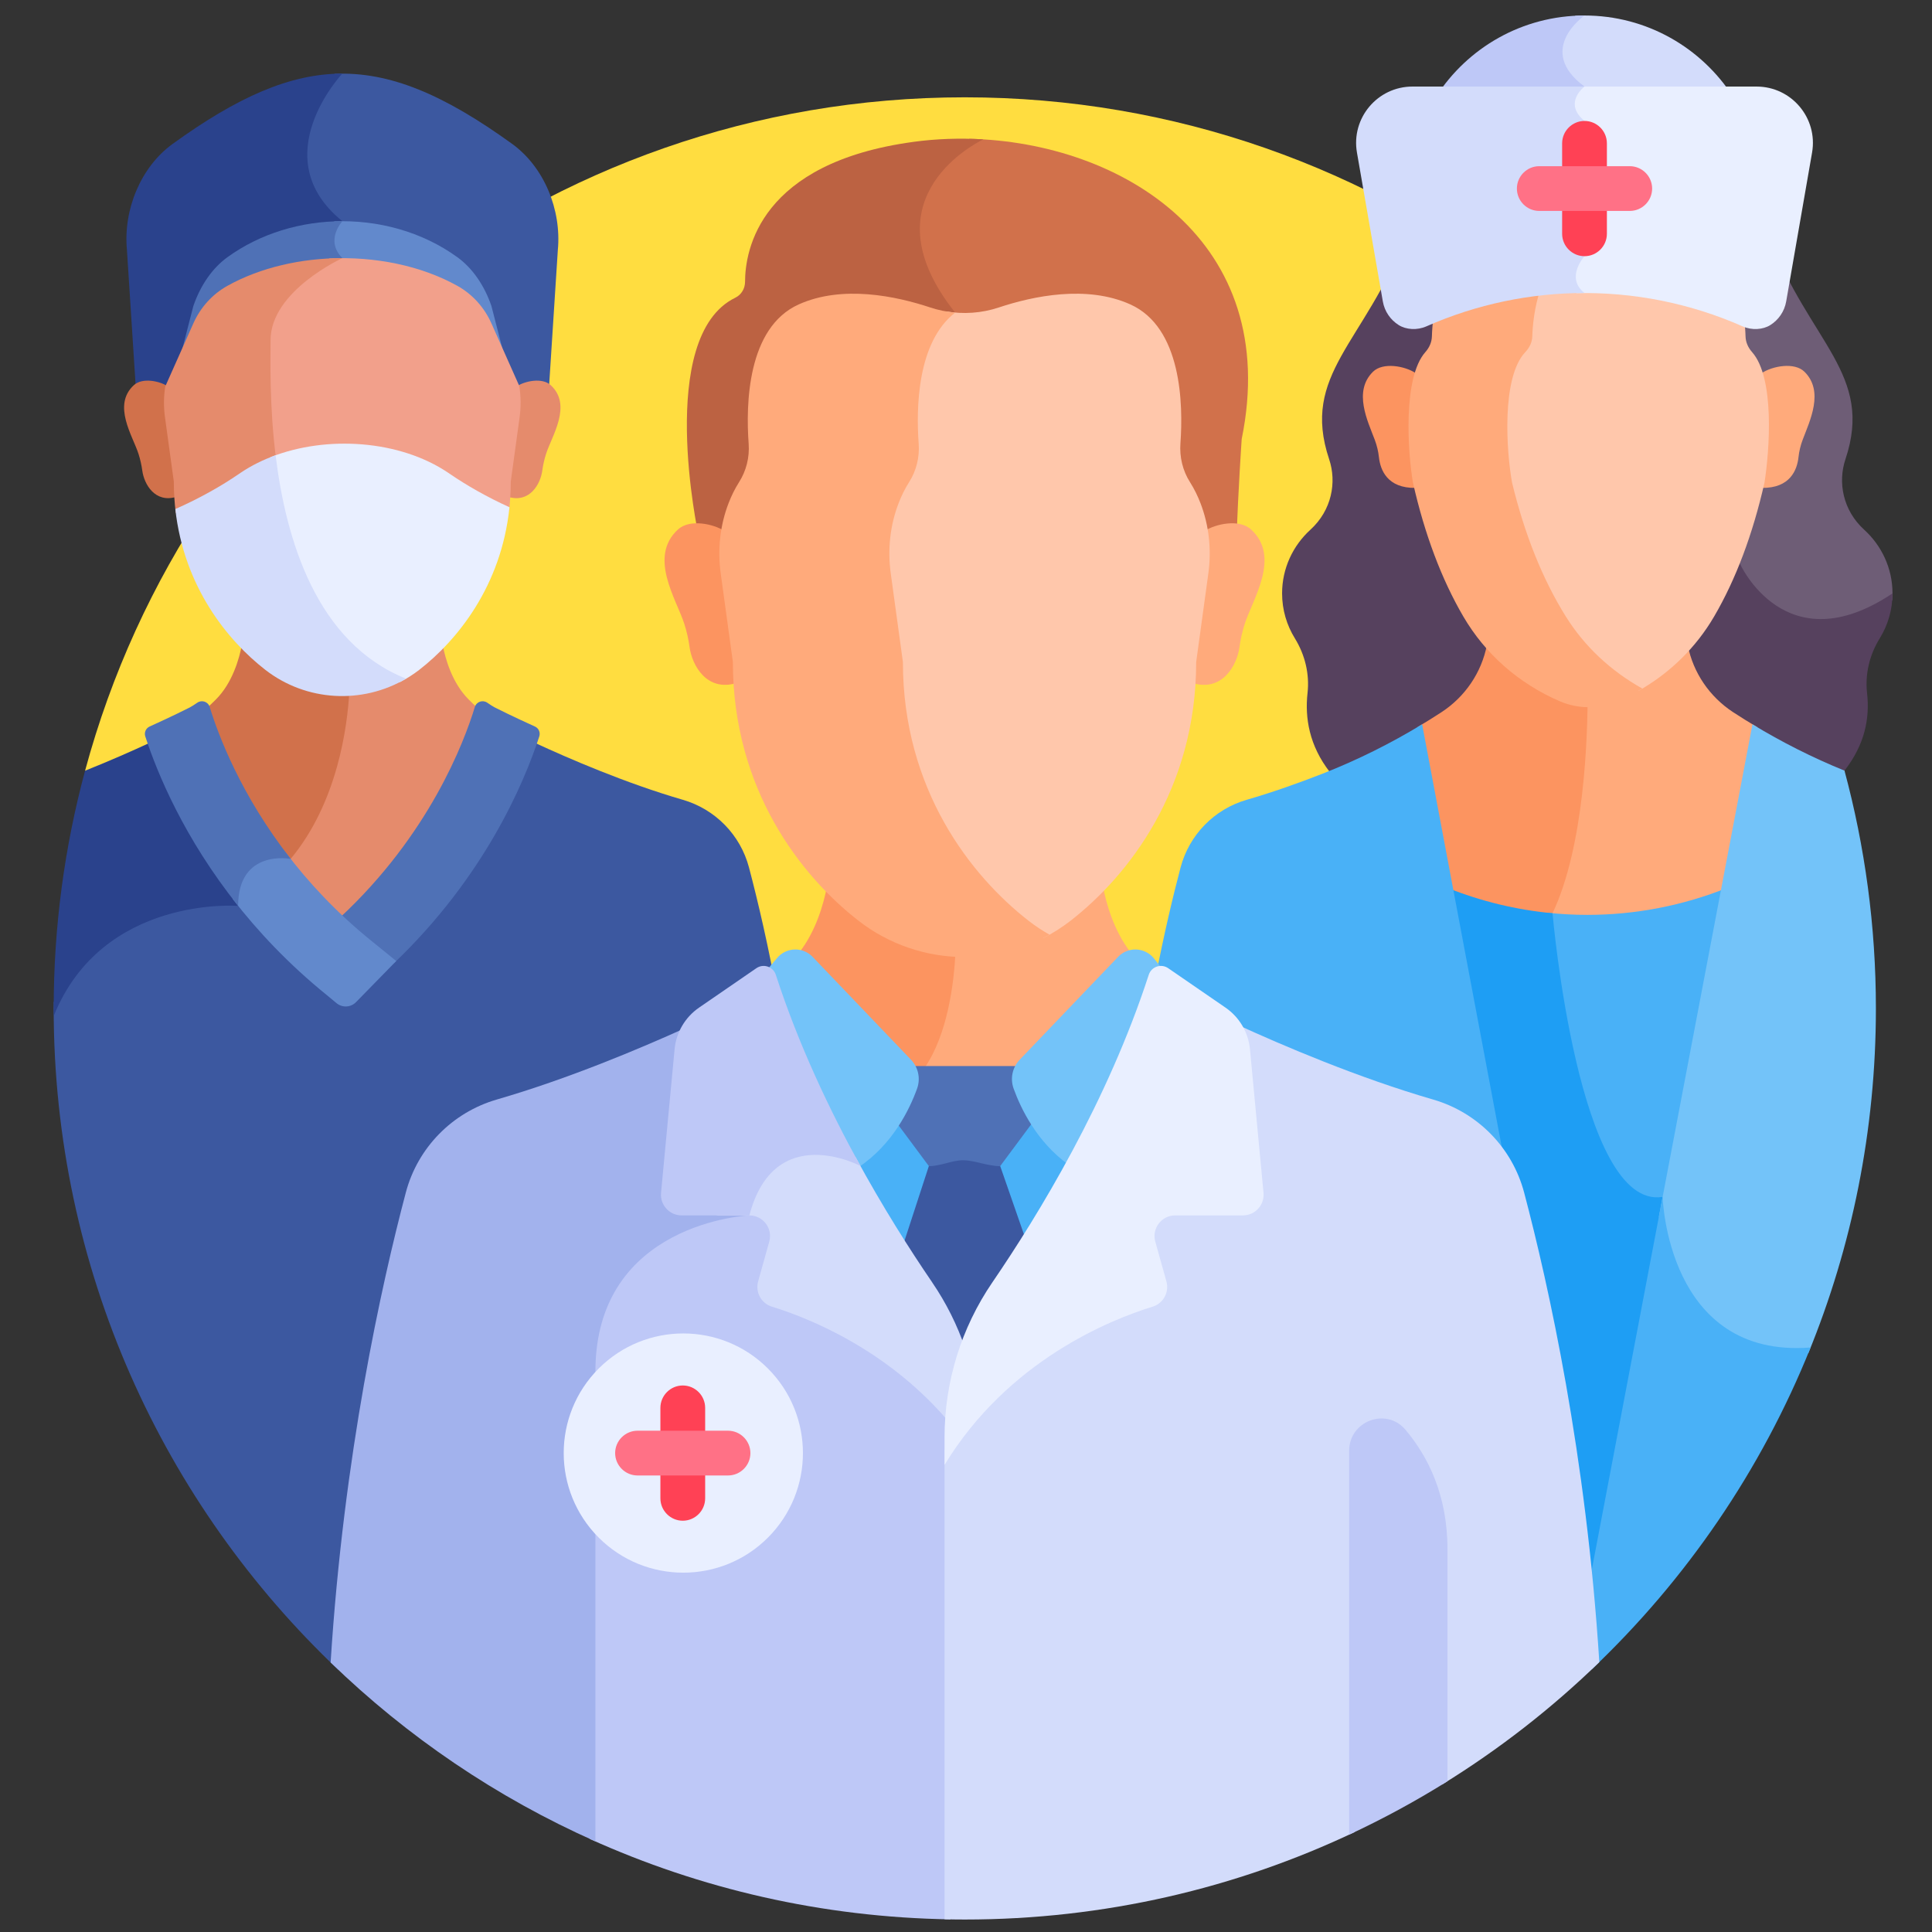 <?xml version="1.0" encoding="UTF-8"?>
<svg id="Layer_2" data-name="Layer 2" xmlns="http://www.w3.org/2000/svg" version="1.1" viewBox="0 0 2500 2500">
  <rect x="0" y="0" width="2500" height="2500" fill="#333333" stroke="none"/>
  <defs>
    <style>
      .cls-1 {
        fill: #1e9ef4;
      }

      .cls-1, .cls-2, .cls-3, .cls-4, .cls-5, .cls-6, .cls-7, .cls-8, .cls-9, .cls-10, .cls-11, .cls-12, .cls-13, .cls-14, .cls-15, .cls-16, .cls-17, .cls-18, .cls-19, .cls-20, .cls-21, .cls-22, .cls-23 {
        stroke-width: 0px;
      }

      .cls-2 {
        fill: #3c58a0;
      }

      .cls-3 {
        fill: #bec8f7;
      }

      .cls-4 {
        fill: #bc6242;
      }

      .cls-5 {
        fill: #e9efff;
      }

      .cls-6 {
        fill: #e58b6c;
      }

      .cls-7 {
        fill: #d3dcfb;
      }

      .cls-8 {
        fill: #ff4155;
      }

      .cls-9 {
        fill: #ff7186;
      }

      .cls-10 {
        fill: #fc9460;
      }

      .cls-11 {
        fill: #4f71b6;
      }

      .cls-12 {
        fill: #a2b2ed;
      }

      .cls-13 {
        fill: #6e5d76;
      }

      .cls-14 {
        fill: #6289cc;
      }

      .cls-15 {
        fill: #ffaa7b;
      }

      .cls-16 {
        fill: #56415e;
      }

      .cls-17 {
        fill: #f2a08b;
      }

      .cls-18 {
        fill: #ffdd40;
      }

      .cls-19 {
        fill: #d1714b;
      }

      .cls-20 {
        fill: #73c3f9;
      }

      .cls-21 {
        fill: #2a428c;
      }

      .cls-22 {
        fill: #49b1f7;
      }

      .cls-23 {
        fill: #ffc7ab;
      }
    </style>
  </defs>
  <path class="cls-18" d="M110.09,997.29s247.03,578.17,1136.27,578.17,1140.39-578.27,1140.39-578.27C2251.41,495.3,1793.1,125.92,1248.43,125.92S245.4,495.35,110.09,997.29h0Z"/>
  <path class="cls-19" d="M1254.68,179.6c-7.32,3.43-156.65,75.76-37.94,224.89,1.94,2.44,3.82,5.01,5.65,7.69,23.27,4.33,47.37,2.83,70.01-4.7,44.25-14.72,113.63-29.45,170.2-4,66.57,29.96,58.95,119.55,55.27,170.26-1.28,17.63,2.91,35.32,12.44,50.27,5.63,8.83,10.09,32.59,13.63,41.83,4.4,11.49,17.14,23.36,19.08,35.41,10.22-4.95,24.83-10.35,37.32-8.58,1.53-53.01,6.42-124.57,6.42-124.57,52.37-256.53-154.99-383.88-352.08-388.5h0Z"/>
  <path class="cls-4" d="M1181.88,183.59c-198.81,27.09-217.71,139.81-217.79,181.16-.02,8.67-4.82,16.71-12.62,20.5-103.42,50.31-47.66,307.17-47.66,307.17,10.38.69,21.25,4.9,29.36,8.83,1.99-12.36,5.23-24.52,9.8-36.28,3.49-8.96,17.45-32.41,22.9-40.97,9.46-14.84,13.77-32.34,12.48-49.84-3.72-50.58-11.53-140.65,55.24-170.69,56.56-25.45,125.95-10.71,170.2,4,12.76,4.24,26,6.49,39.28,6.97-2.28-3.49-4.62-6.86-7.09-9.96-113.88-143.07,18.95-215.47,36.4-224.14-30.55-1.85-61.05-.77-90.5,3.24h0Z"/>
  <path class="cls-15" d="M1427.11,1146.43c-14.06,14.37-28.3,26.93-42.1,37.65-39.06,30.34-87.27,46.81-136.92,46.81-7.1,0-14.17-.38-21.19-1.04-1.93,41.95-10.03,107.81-40.08,151.96-.28.41-.64.82-.94,1.22h135.77c1.69-4.29,4.16-8.31,7.46-11.77l127.31-133.1c2.08-2.18,4.42-3.94,6.89-5.37-22.28-28.48-32.07-64.61-36.19-86.36h0Z"/>
  <path class="cls-10" d="M1196.44,1381.8c29.89-43.9,38.06-109.27,40.05-151.25-45.52-2.36-89.31-18.51-125.33-46.48-13.48-10.47-27.38-22.71-41.12-36.67-4.21,21.74-13.97,56.99-35.71,85,2.72,1.48,5.27,3.38,7.55,5.76l127.31,133.1c3.31,3.46,5.77,7.48,7.47,11.77h18.83c.31-.4.67-.81.95-1.22h0Z"/>
  <path class="cls-22" d="M1321.63,1409.79h-144.97c-9.41,25.69-29.71,67.11-68.8,95.99,34.59,63.28,69.47,117.91,97.84,159.43,16.24,23.77,29.44,49.28,39.49,75.92,10.06-26.64,23.24-52.15,39.48-75.92,29.02-42.46,64.83-98.64,100.19-163.74-35.47-28.57-54.28-67.24-63.23-91.68h0Z"/>
  <path class="cls-11" d="M1319.17,1408.69c-3.52-9.74-2.69-20.34,1.99-29.23h-144.02c4.67,8.89,5.5,19.48,1.99,29.23-4.19,11.6-10.69,26.64-20.19,42.33l42.99,57.89h92.33l44.15-59.45c-8.99-15.13-15.2-29.55-19.24-40.77h0Z"/>
  <path class="cls-2" d="M662.61,186.11c-87.93-63.51-158.25-93.71-229.51-90.6-12.51,15.01-45.96,60.32-42.45,111.91,2.04,30.08,16.31,56.91,42.45,79.86-1.48,2.26-2.87,4.82-4.07,7.59,57.6-2.98,116.24,12.42,162.88,46.25,19.34,14.03,34.78,36.21,44.01,63.16l12,46.65,25.53,57.33c8.07-5.47,24.86-10.14,36.85-5.5v-.02s11.55-179.41,11.55-179.41c4.87-51.71-17.65-107.17-59.25-137.22Z"/>
  <path class="cls-21" d="M294.19,341.14c41.35-29.99,92.07-45.47,143.13-46.55,2.76-5.14,5.74-8.34,5.74-8.34-102.07-82.55-.31-190.8-.14-190.99-67.74.05-135.57,30.3-219.42,90.87-41.6,30.05-64.12,85.51-59.25,137.22l11.54,179.41v.02c12-4.64,28.8.03,36.86,5.5l25.52-57.33,12-46.64c9.24-26.96,24.68-49.14,44.02-63.17Z"/>
  <path class="cls-14" d="M635.93,396.06c-9.23-26.96-24.66-49.13-44.01-63.17-45.79-33.21-103.14-48.69-159.71-46.42.3.27.59.55.9.82-7,10.66-12.28,27.77-1.36,44.31-4.14,2.18-9.56,5.2-15.67,8.98,61.64-4.76,125.64,6.82,175.84,34.82,19.34,10.79,34.78,27.85,44.01,48.59l17.02,38.21-17.02-66.14Z"/>
  <path class="cls-11" d="M294.19,375.41c39.88-22.25,88.54-34.15,137.81-35.7,6.75-3.71,11.06-5.67,11.06-5.67-23.17-23.17,0-47.78,0-47.79-52.98,0-105.97,15.54-148.87,46.65-19.34,14.03-34.78,36.21-44.01,63.17l-17.02,66.15,17.01-38.21c9.24-20.74,24.67-37.8,44.02-48.59Z"/>
  <path class="cls-6" d="M712.62,498.39c-11.26-10.32-33.7-5.09-43.4,1.23,2.13,13.23,2.25,26.77.41,40.14l-11.45,83.37c0,6.72-.21,13.31-.6,19.79,27.91,8.42,41.78-16.64,44.11-33.83,1.01-7.4,2.65-14.7,4.93-21.82,7.43-23.19,34.21-63.02,6-88.88Z"/>
  <path class="cls-19" d="M173.21,498.39c11.27-10.32,33.7-5.09,43.4,1.23-2.12,13.23-2.25,26.77-.41,40.14l11.45,83.37c0,6.72.21,13.31.6,19.79-27.91,8.42-41.78-16.64-44.11-33.83-1.01-7.4-2.65-14.7-4.93-21.82-7.43-23.19-34.21-63.02-6-88.88Z"/>
  <path class="cls-17" d="M671.89,499.26l-27.1-60.85-8.86-19.91c-9.23-20.74-24.66-37.79-44.01-48.59-47.37-26.43-107.04-38.22-165.41-35.46-26.8,14.95-83.62,52.89-83.62,105.91,0,2.91-.03,6.36-.06,10.3-.4,53.39,2.31,102.05,8.04,146.09,72.57-28.38,166.57-21.61,228.88,20.34.67.45,1.35.91,2.02,1.38,21.91,15.03,47.88,29.88,76.87,43.09,1.47-12.35,2.3-25.14,2.3-38.43l11.45-83.37c1.85-13.5,1.7-27.16-.49-40.5h0Z"/>
  <path class="cls-6" d="M311.61,617.09c13.85-9.32,29.27-16.9,45.66-22.75-8.95-69.39-7.17-129.96-7.17-153.98,0-64.04,92.95-106.33,92.95-106.33h0c-53,0-106,11.97-148.86,35.88-19.35,10.79-34.78,27.85-44.01,48.59l-8.86,19.9h0s-27.49,61.74-27.49,61.74c-2.05,13.06-2.18,26.4-.37,39.59l11.45,83.38c0,14.14.92,27.72,2.58,40.78,31.1-13.79,58.89-29.52,82.12-45.45.67-.45,1.34-.91,2.02-1.37h0Z"/>
  <path class="cls-6" d="M606.38,905.06c-21.35-21.35-30.15-52.71-33.62-70.81-10.11,10.3-20.35,19.33-30.26,27.03-27.93,21.69-62.3,33.61-97.76,34.01-2.58,43.69-14.89,137.91-71.61,208.4-1.77-.18-4.02-.35-6.6-.41,40.48,53.65,75.82,84.32,76.34,85.05.29-.41,124.93-111.15,174.24-272.75.01-.05.05-.09.06-.14-3.38-3.12-6.97-6.55-10.78-10.37h0Z"/>
  <path class="cls-19" d="M442.91,895.32c-36.11,0-71.18-11.98-99.59-34.05-9.92-7.7-20.15-16.73-30.26-27.03-3.47,18.1-12.27,49.46-33.62,70.81-3.82,3.82-7.41,7.25-10.79,10.37.01.05.05.09.07.14,24.79,81.25,66.98,148.09,103.63,195.29,2.38.25,3.8.51,3.8.51,60.77-73.06,73.38-171.47,75.88-216.35-3.04.17-6.08.29-9.13.29h0Z"/>
  <path class="cls-2" d="M969.19,1122.52c-11.15-42.23-43.7-75.45-85.65-87.61-73.72-21.38-148.28-53.7-191.4-73.68-59.31,172.46-181.29,279.37-183.53,282.47l.07.05-49.96,51.09c-5.75,5.87-15.19,6.36-21.51,1.13-3.5-4.26-68.97-50.05-135.56-136.2-.18,1.62-.39,3.22-.5,4.91-26.37-.56-114.81,2.46-182.24,64.69-20.41,18.84-36.85,41.36-49.38,67.34-.02,2.73-.07,5.45-.07,8.19,0,337.22,141.64,641.3,368.61,856.18,17.46-264.13,65.33-480.07,96.65-598.57,15.34-58.05,60.08-103.73,117.75-120.45,91.65-26.57,184.25-65.46,244.98-92.98l110.43-50.02c-13.08-73.4-27.37-133.71-38.69-176.54h0Z"/>
  <path class="cls-21" d="M308.14,1172.21c0-1.41.07-2.73.12-4.09-42.09-52.88-85.43-121.89-114.58-206.9-21.42,9.93-50.61,22.9-83.59,36.07-26.44,98.07-40.62,201.17-40.62,307.6,0,3.19.1,6.35.13,9.53,63.24-156.23,238.54-142.21,238.54-142.21Z"/>
  <path class="cls-11" d="M692.2,940.12c-29.92-13.53-48.91-23.2-48.91-23.2,0,0-4.36-1.74-12.75-7.61-5.83-4.08-13.98-1.35-16.06,5.46-14.17,46.45-59.41,165.33-174.32,272.35,12.45,11.86,25.7,23.6,39.88,35.1l29.77,24.12c116.85-111.68,168.07-232.29,188.03-293.45,1.66-5.08-.77-10.58-5.63-12.78h0Z"/>
  <path class="cls-5" d="M517.41,882.69c8.72-4.49,17.14-9.75,25.09-15.92,49.25-38.24,106.31-108.58,116.74-210.41-29.23-13.29-55.41-28.24-77.48-43.38-.67-.46-1.35-.92-2.02-1.38-62.5-42.07-156.88-48.76-229.54-20.09,19.06,154.27,75.03,251.85,167.21,291.17Z"/>
  <path class="cls-7" d="M343.33,866.77c53.03,41.18,125.59,44.77,182.12,11.41-115.85-46.29-155.46-179.65-168.82-289.09-16.15,5.82-31.35,13.31-45.01,22.51-.67.45-1.35.91-2.02,1.38-23.38,16.04-51.38,31.87-82.73,45.73,11.06,100.55,67.6,170.12,116.46,208.06h0Z"/>
  <path class="cls-13" d="M2043.13,328.92c-3.91,5.01-12.34,17.61-11.17,31.74.77,9.39,5.47,17.53,13.94,24.17,17.74,13.9,128.62,215.3,198.91,347.41,2.09,4.6,26.66,56.18,80.4,71.72,37.07,10.74,78.54,1.51,123.3-27.29.23-2.92.38-5.86.38-8.83,0-32.55-14.11-61.87-36.65-82.4-27.73-25.25-34.19-61.5-24.26-91.12,36.97-110.26-45.87-150.25-99.15-288.37-46.33-120.1-177.39-112.51-219.79-106.65-5,.69-10.04.95-15.08.87-3.61.06-7.22-.13-10.82-.46v129.21h0Z"/>
  <path class="cls-16" d="M2251.29,729.05s-175.54-330.01-200.94-349.91c-25.39-19.9,0-47.63,0-47.63v-131.41c-3.84-.06-7.67-.27-11.48-.8-42.4-5.87-173.47-13.46-219.79,106.65-53.28,138.12-136.12,178.11-99.15,288.37,9.93,29.62,3.46,65.86-24.26,91.12-22.54,20.53-36.65,49.85-36.65,82.4,0,21.28,6.03,41.17,16.5,58.13,13.13,21.27,19.19,46.12,16.42,70.84-3.58,31.92,2.14,67.98,29,102.44h333.01l332.8-2.05c26.86-34.46,32.79-68.47,29.21-100.38-2.77-24.71,3.29-49.57,16.42-70.84,10.47-16.96,16.5-36.86,16.5-58.13-139.04,93-197.58-38.79-197.58-38.79h0Z"/>
  <path class="cls-15" d="M2002.46,1178.64l-.84,1.77.17,1.94c.06.71.21,2.39.45,4.88,17.13,1.69,34.38,2.64,51.72,2.64,61.54,0,122.1-10.81,179.13-31.34l40.96-217.43c-10.63-6.32-21.16-12.83-31.52-19.62-30.35-19.88-51.67-51.08-58.6-86.69l-.11-.55c-10.11,10.3-20.35,19.33-30.26,27.03-28.42,22.06-63.48,34.05-99.59,34.05-2.28,0-4.55-.05-6.82-.14.07,58.12-4.28,198.26-44.68,283.46h0Z"/>
  <path class="cls-10" d="M2008.98,1181.73c41.18-86.85,45.52-227.75,45.41-286.41-.14,0-.29,0-.43,0-36.11,0-71.18-11.98-99.59-34.05-9.92-7.7-20.16-16.73-30.26-27.03-.03.18-.07.37-.11.55-6.93,35.61-28.25,66.82-58.6,86.69h0c-10.36,6.79-20.89,13.3-31.52,19.62l40.96,217.43c43.26,15.57,88.54,25.52,134.74,29.44-.4-4.04-.59-6.25-.59-6.25Z"/>
  <path class="cls-22" d="M2001.79,1182.35c1.05,12.15,26.6,298.27,107.64,361.38,10.98,8.55,22.62,12.86,34.71,12.86.18,0,.36,0,.53,0,.78,9.99,2.94,28.72,8.73,50.76l81.49-458.43c-57.11,22.87-118.49,34.92-180.94,34.92-17.54,0-34.98-.99-52.28-2.86l.12,1.37Z"/>
  <path class="cls-1" d="M2053.95,2045.07h21.64l81.07-456.08c-4.77-23.56-5.22-40.22-5.22-40.22-109.26,17.79-142.47-367.04-142.47-367.04-46.85-4.36-92.64-15.47-135.97-32.82l51.99,338.91c17.56,19.71,30.66,43.49,37.63,69.86,26.79,101.41,65.73,274.14,87.35,487.38h3.98Z"/>
  <path class="cls-20" d="M2217.08,1715.45c32.35,26.9,73.63,38.8,122.9,35.62,56.35-137.62,87.43-288.26,87.43-446.18,0-106.46-14.2-209.59-40.65-307.7-41.25-16.76-81.04-36.84-119.09-59.92l-121.01,636.77c5.12,35.47,21.05,100.35,70.43,141.41Z"/>
  <path class="cls-22" d="M2151.45,1548.77l-99.05,521.22c2.75,29.39,5.15,59.52,7.15,90.28,122.2-115.91,219.56-257.73,283.36-416.63-186.03,14.64-191.46-194.87-191.46-194.87h0Z"/>
  <path class="cls-22" d="M1511.63,1267.26l74.18,51.02c9.71,6.67,17.46,15.52,22.95,25.63,60.71,27.54,153.67,66.64,245.75,93.33,37.99,11.01,70.3,34.65,92.36,66.06l-106.62-566.03c-41.1,24.93-84.2,46.41-129,63.93-30.86,12.07-64.59,24.06-98.14,33.77-41.89,12.14-74.29,45.35-85.43,87.52-9.57,36.22-21.27,84.99-32.57,143.58,5.09-2.43,11.33-2.36,16.51,1.2h0Z"/>
  <path class="cls-7" d="M2014.61,66.47c-.24,16.44,8.12,31.93,24.86,46.13-2.66,3.14-5.49,7.35-7.24,12.35h210.17c-40.64-63.08-111.43-104.88-192.04-104.88-3.97,0-7.88.18-11.8.38-9.27,8.52-23.64,25.07-23.94,46.01h0Z"/>
  <path class="cls-3" d="M2050.35,20.08c-80.61,0-151.41,41.8-192.04,104.88h181.67c3.62-7.88,10.37-12.95,10.37-12.95-64.19-47.34,0-91.93,0-91.93Z"/>
  <path class="cls-10" d="M1830.16,624.25s-13.98-88.51,2.12-141.22c-14.61-9.74-42.85-14.5-55.56-2.08-26,25.42-6.95,63.81,2.17,88.06,2.8,7.44,4.61,14.98,5.42,22.52,1.78,16.39,10.66,40.38,47.51,39.82-.55-2.36-1.13-4.69-1.67-7.09h0Z"/>
  <path class="cls-15" d="M2334.85,480.94c-12.7-12.42-40.94-7.66-55.56,2.08,16.11,52.71,2.12,141.22,2.12,141.22-.54,2.4-1.12,4.73-1.67,7.09,36.85.56,45.74-23.43,47.51-39.82.82-7.55,2.62-15.08,5.42-22.52,9.11-24.25,28.17-62.63,2.17-88.06h0Z"/>
  <path class="cls-23" d="M2267.17,455.6c-5.31-5.98-8.23-12.98-8.45-20.22-.82-27.56-7.78-95.02-54.54-126.15-33.16-22.08-79.78-21.85-138.56.69-6.34,2.43-13.33,2.43-19.67,0-3.77-1.44-7.48-2.79-11.15-4.05-47.01,32.91-54.19,98.62-55.05,125.94-.24,7.4-3.42,14.54-9.21,20.64-31.9,33.69-24.91,132.12-17.47,172.64,16.48,68.18,40.36,127.64,70.95,176.71,23.53,37.75,56.29,69.08,95.95,92.29,40.96-23.19,74.56-56.08,98.12-96.4,28.07-48.04,49.98-106.26,65.14-173.15,6.56-41.71,13.55-135.57-16.06-168.93h0Z"/>
  <path class="cls-15" d="M2026.12,797.69c-29.96-48.05-53.34-106.27-69.48-173.03-7.29-39.68-14.13-136.06,17.11-169.05,5.67-5.98,8.79-12.97,9.02-20.22.88-27.56,8.31-95.02,58.19-126.16.39-.25.81-.45,1.21-.69-56.98-21.1-102.33-20.91-134.77.69-46.75,31.13-53.71,98.59-54.54,126.16-.22,7.24-3.14,14.23-8.45,20.22-29.28,32.99-22.86,129.37-16.03,169.05,15.12,66.76,37.04,124.98,65.12,173.03,28.5,48.78,71.67,86.72,124.83,109.72,23.81,10.3,51.11,10.3,74.92,0,11.12-4.81,21.77-10.31,31.97-16.39-41.17-22.99-75.04-54.76-99.09-93.34h0Z"/>
  <path class="cls-5" d="M2039.47,112.6c-4.14,4.9-8.75,12.37-8.94,21.45-.19,9.24,4.05,17.89,12.61,25.74v169.13c-3.91,5.01-12.34,17.61-11.17,31.74.57,6.92,3.29,13.16,8.06,18.62,73.17-1.49,146.59,12.84,214.98,43.06,11.95,5.28,26.17,4.33,35.73-1.66,10.59-6.64,18.32-17.56,20.59-30.62l33.49-192.62c7.75-44.6-26.58-85.42-71.85-85.42h-234.16c.24.2.43.4.66.6h0Z"/>
  <path class="cls-7" d="M2050.35,331.51v-175.02c-28.38-23.21,0-44.49,0-44.49h-222.61c-45.27,0-79.61,40.82-71.85,85.42l33.49,192.62c2.27,13.06,10,23.98,20.59,30.62,9.55,5.99,23.77,6.95,35.73,1.66,65.17-28.79,134.91-43.19,204.65-43.19-25.39-19.91,0-47.63,0-47.63h0Z"/>
  <path class="cls-8" d="M2050.35,331.51c-15.93,0-28.96-13.03-28.96-28.96v-117.09c0-15.93,13.03-28.96,28.96-28.96s28.96,13.03,28.96,28.96v117.09c0,15.93-13.03,28.96-28.96,28.96Z"/>
  <path class="cls-9" d="M2137.86,244c0,15.93-13.03,28.96-28.96,28.96h-117.09c-15.93,0-28.96-13.03-28.96-28.96s13.03-28.96,28.96-28.96h117.09c15.93,0,28.96,13.03,28.96,28.96Z"/>
  <path class="cls-14" d="M480.04,1217.03c-45.22-36.64-81.3-75.73-110.02-113.61-10.86-.71-31.37.09-47.47,13.35-12.62,10.39-19.73,26.09-21.27,46.67,32.11,41.47,72.01,84.02,121.57,124.18l12.6,10.45c7.47,6.2,18.44,5.63,25.23-1.31l52.05-53.23-32.69-26.5Z"/>
  <path class="cls-11" d="M376.15,1111.38c-64.78-82.79-93.94-161-104.8-196.61-2.08-6.81-10.23-9.54-16.06-5.46-8.39,5.88-12.75,7.61-12.75,7.61,0,0-18.99,9.67-48.91,23.2-4.87,2.2-7.3,7.7-5.64,12.78,15.58,47.72,50.19,131.65,120.15,219.3,0-74.04,68.01-60.81,68.01-60.81Z"/>
  <path class="cls-2" d="M1294.26,1508.91c-17.36,0-32.78-7.55-48.24-7.55-14.15,0-28.34,7.55-44.1,7.55l-32.82,100.69c12.94,20.43,25.29,39.06,36.6,55.61,16.24,23.77,29.44,49.28,39.49,75.92,10.06-26.64,23.24-52.15,39.48-75.92,12.8-18.73,26.93-40.15,41.75-63.8l-32.16-92.5Z"/>
  <path class="cls-20" d="M1382.03,1506.67c39.65-72.43,78.96-156.24,107.69-244.76,1.91-5.88,6.63-9.82,12.03-11.14l-8.61-10.66c-11.7-14.48-33.46-15.4-46.33-1.95l-127.31,133.1c-9.54,9.97-12.56,24.45-7.88,37.43,9.33,25.86,29.97,68.67,70.41,97.98h0Z"/>
  <path class="cls-20" d="M1000.66,1261.91c29.26,90.16,69.5,175.41,109.89,248.75,44.25-29.29,66.37-74.92,76.14-101.97,4.68-12.98,1.66-27.46-7.88-37.43l-127.31-133.1c-12.87-13.45-34.63-12.54-46.33,1.95l-11.06,13.09c2.95,2,5.33,4.95,6.55,8.7Z"/>
  <path class="cls-15" d="M1618.9,685.16c-15.49-14.19-46.33-7-59.66,1.69,2.92,18.19,3.09,36.81.56,55.19l-15.74,114.62c0,9.24-.29,18.31-.83,27.21,38.38,11.57,57.44-22.88,60.65-46.52,1.38-10.18,3.64-20.21,6.78-30,10.22-31.89,47.04-86.65,8.24-122.2h0Z"/>
  <path class="cls-10" d="M877.28,685.16c15.49-14.19,46.33-7,59.66,1.69-2.92,18.19-3.09,36.81-.56,55.19l15.74,114.62c0,9.24.29,18.31.83,27.21-38.38,11.57-57.44-22.88-60.65-46.52-1.38-10.18-3.64-20.21-6.78-30-10.21-31.89-47.03-86.65-8.24-122.2h0Z"/>
  <path class="cls-3" d="M1225.53,1828.56c-81.48-91.62-183.75-130.47-225-143.16-10.97-3.37-17.13-14.7-14.03-25.79l14.39-51.45c2.75-9.85.79-20.16-5.39-28.3-6.18-8.14-15.59-12.81-25.81-12.81h-14.66c-46.71,6.63-191.8,40.68-191.8,207.66v604.89c142.65,64.5,300.43,101.45,466.57,104.03v-687.35c-1.91,10.68-3.33,21.46-4.27,32.29Z"/>
  <path class="cls-12" d="M770.45,1774.7c0-193.37,199.23-202,199.23-202,.51-1.94,1.09-3.71,1.64-5.57-.55-.03-1.09-.1-1.64-.1h-87.68c-6.01,0-11.54-2.44-15.58-6.89s-5.96-10.18-5.39-16.16l17.52-185.73c.96-10.2,4.19-19.88,9.28-28.44-60.73,27.52-153.33,66.41-244.98,92.98-57.67,16.72-102.42,62.4-117.75,120.45-31.68,119.92-80.35,339.58-97.28,608.02,99.02,96.02,214.86,174.77,342.63,231.51,0-131.25,0-455.85,0-608.08h0Z"/>
  <circle class="cls-5" cx="884.21" cy="1880.26" r="154.78" transform="translate(-1070.56 1175.94) rotate(-45)"/>
  <path class="cls-7" d="M1206.23,1659.33c-28.7-42-64.15-97.62-99.13-162.07l-.06.67c-17.2-7.02-54.24-18.34-88.2-3.5-25.92,11.33-44.33,35.38-54.78,71.5-7.1.71-20.77,2.51-37.78,6.78h43.4c17.7,0,30.51,16.89,25.74,33.93l-14.39,51.45c-3.9,13.94,3.98,28.47,17.82,32.73,47.02,14.46,150.88,55.45,231.39,151.91,1.6-33.53,7.93-66.52,18.71-98.03-10.29-30.07-24.6-58.81-42.74-85.35Z"/>
  <path class="cls-3" d="M1113.37,1508.75v-.02c-40.2-72.79-80.35-157.6-109.47-247.35-3.42-10.55-16.01-14.84-25.15-8.55l-74.17,51.02c-18.02,12.39-29.61,32.13-31.67,53.9l-17.52,185.73c-1.48,15.69,10.86,29.24,26.62,29.24h87.68c32.29-123.48,143.69-63.97,143.69-63.97h0Z"/>
  <path class="cls-7" d="M1753.04,1877.19c0-17.7,11.72-28.29,22.68-32.31,10.74-3.93,26.18-3.43,37.35,9.77,34.99,41.37,52.73,91.72,52.73,149.66v305.03c73.65-45.37,141.97-98.56,203.71-158.5-16.95-268.25-65.59-487.73-97.26-607.59-15.34-58.04-60.08-103.72-117.75-120.44-96.84-28.08-194.73-69.9-254.98-97.54,6.83,9.62,11.16,20.93,12.3,33l17.52,185.73c.56,5.98-1.35,11.72-5.39,16.16s-9.58,6.89-15.58,6.89h-87.68c-10.22,0-19.63,4.67-25.81,12.81-6.18,8.14-8.14,18.46-5.39,28.3l14.39,51.45c3.1,11.09-3.06,22.41-14.03,25.79-51.88,15.95-178.03,65.8-261.94,190.77h-5.66v607.36c8.71.19,17.43.33,26.19.33,180.58,0,351.64-40.64,504.6-113.22v-493.45h0Z"/>
  <path class="cls-5" d="M1284.15,1659.33c59.96-87.74,149.36-234.75,202.33-397.95,3.42-10.55,16.01-14.84,25.15-8.55l74.17,51.02c18.02,12.39,29.61,32.13,31.66,53.9l17.52,185.73c1.48,15.69-10.86,29.24-26.62,29.24h-87.68c-17.7,0-30.51,16.89-25.74,33.93l14.39,51.45c3.9,13.94-3.98,28.47-17.82,32.73-54.84,16.87-187.03,69.75-269.27,204.71v-35.83c0-71.51,21.56-141.34,61.9-200.37h0Z"/>
  <path class="cls-23" d="M1553.54,651.44c-3.54-9.24-8.01-18.6-13.63-27.43-9.53-14.95-13.72-32.64-12.44-50.27,3.67-50.71,1.7-149.91-64.87-179.86-56.56-25.45-125.94-10.72-170.19,4-22.14,7.36-45.69,8.99-68.48,5.01-41.6,42.2-42.43,121.86-39.21,165.63,1.32,17.92-3.09,35.85-12.78,51.04-5.58,8.76-10.05,18.03-13.62,27.2-11.58,29.76-14.96,62.04-10.62,93.64l16.12,117.4c0,168.79,90.1,283.51,166.74,343.03,6.15,4.78,12.61,9.08,19.19,13.17,12.37-6.31,24.2-13.76,35.28-22.36,74.84-58.12,162.83-170.15,162.83-334.97l15.74-114.62c4.19-30.56,1.01-61.77-10.04-90.6Z"/>
  <path class="cls-15" d="M1331.19,1191.63c-74.84-58.12-162.83-170.15-162.83-334.97l-15.74-114.65c-4.24-30.86-.94-62.38,10.37-91.44,3.49-8.96,7.85-18.01,13.3-26.56,9.46-14.84,13.76-32.34,12.48-49.84-3.35-45.68-2.2-131.37,47.21-169.68-10.9-.94-21.71-3.12-32.2-6.61-44.25-14.72-113.63-29.45-170.19-4-66.77,30.04-68.56,129.71-64.84,180.29,1.28,17.5-3.02,35-12.48,49.84-5.45,8.55-9.81,17.6-13.3,26.56-11.31,29.06-14.61,60.58-10.37,91.44l15.74,114.65c0,164.82,87.98,276.85,162.83,334.97,39.06,30.34,87.27,46.81,136.92,46.81,38.78,0,76.66-10.1,110.01-28.95-9.35-5.28-18.37-11.21-26.92-17.86Z"/>
  <path class="cls-8" d="M883.51,1967.81c-15.93,0-28.96-13.03-28.96-28.96v-117.09c0-15.93,13.03-28.96,28.96-28.96s28.96,13.03,28.96,28.96v117.09c0,15.93-13.03,28.96-28.96,28.96Z"/>
  <path class="cls-9" d="M971.02,1880.3c0,15.93-13.03,28.96-28.96,28.96h-117.1c-15.93,0-28.96-13.03-28.96-28.96s13.03-28.96,28.96-28.96h117.1c15.93,0,28.96,13.03,28.96,28.96Z"/>
  <path class="cls-3" d="M1873.01,2004.31c0-70.6-25.97-120.65-54.43-154.31-24.77-29.29-72.76-11.16-72.76,27.19v496.83c43.93-20.48,86.41-43.54,127.19-69.07,0-86.16,0-209.1,0-300.63Z"/>
</svg>